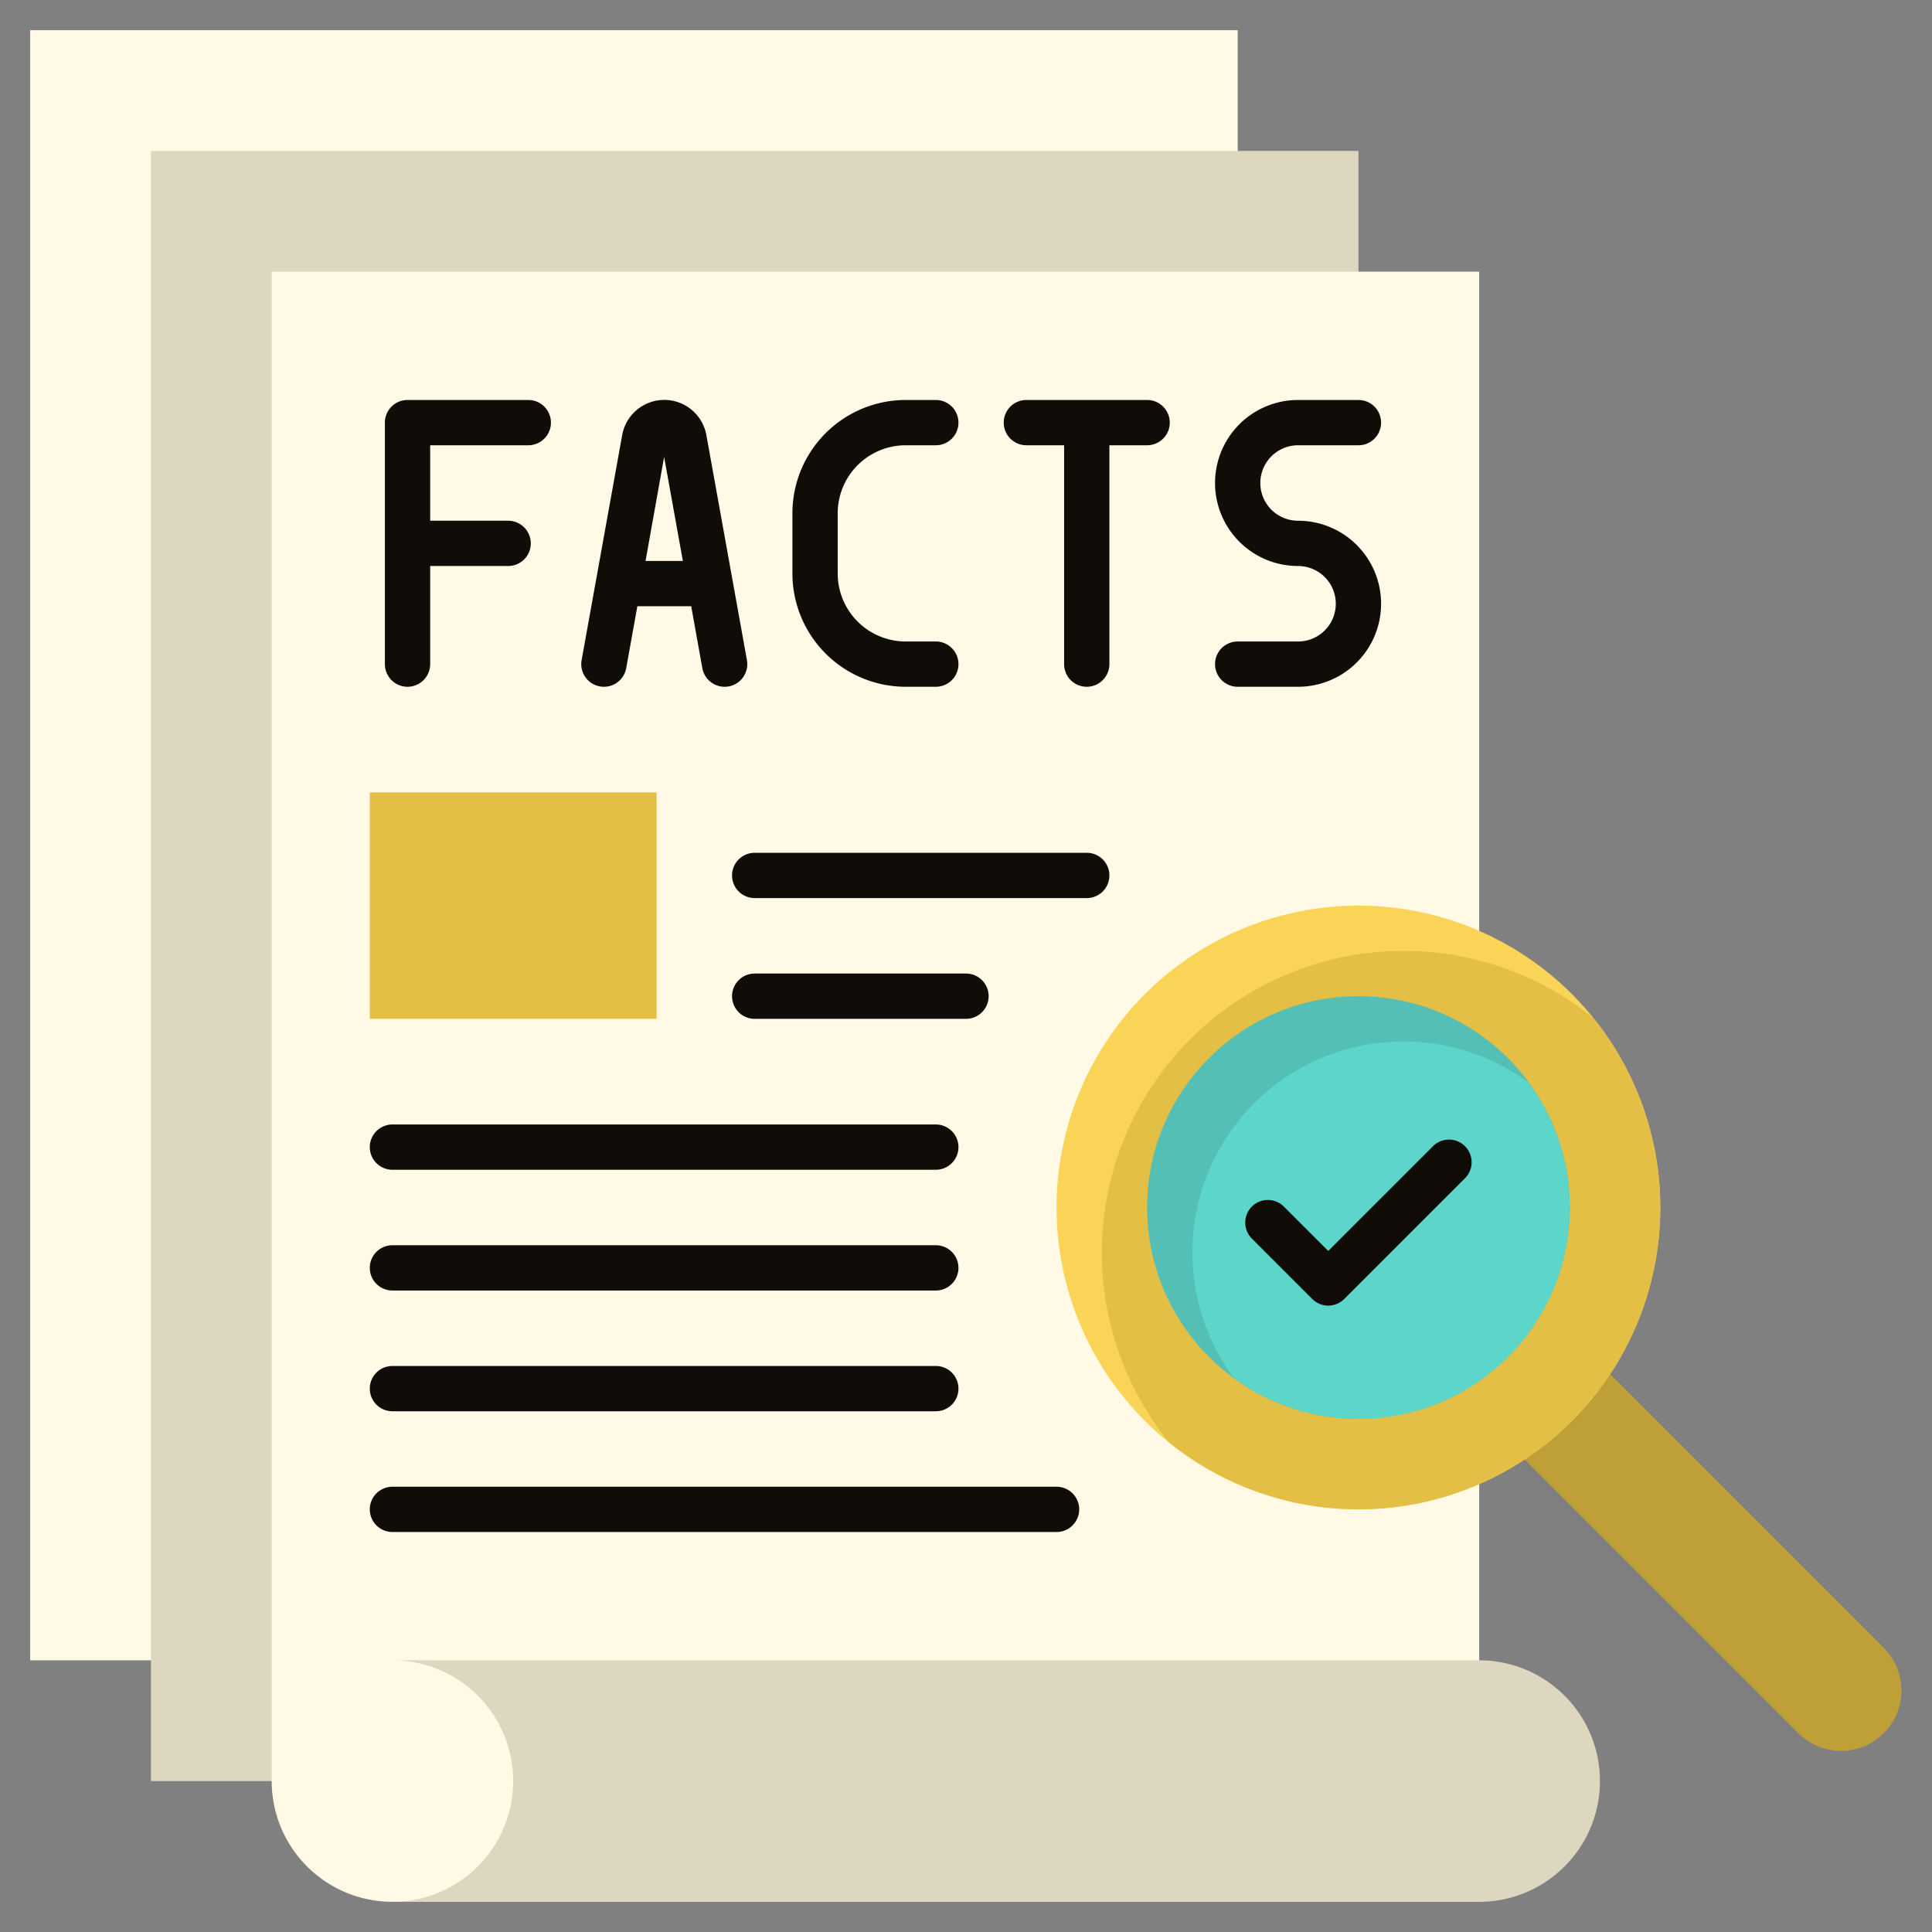 <svg xmlns="http://www.w3.org/2000/svg" version="1.1" xmlns:xlink="http://www.w3.org/1999/xlink" width="512" height="512" x="0" y="0" viewBox="0 0 64 64" style="enable-background:new 0 0 512 512" xml:space="preserve" class=""><rect x="0" y="0" width="64" height="64" fill="#808080" stroke="none"/><g><path fill="#fff9e5" d="M1 1h40v54H1z" opacity="1" data-original="#efefef"></path><path fill="#ded7bf" d="M5 5h40v54H5z" opacity="1" data-original="#dcdfe5" class=""></path><path fill="#fff9e5" d="M9 9h40v54H13a4 4 0 0 1-4-4V9z" opacity="1" data-original="#efefef"></path><path fill="#ded7bf" d="M49 55H13a4 4 0 0 1 0 8h36a4 4 0 0 0 0-8z" opacity="1" data-original="#dcdfe5" class=""></path><path fill="#be9f38" d="m48.262 46.102 2.828-2.828 11.312 11.312a2 2 0 0 1 0 2.828 2 2 0 0 1-2.828 0L48.262 46.102z" opacity="1" data-original="#ffba40" class=""></path><circle cx="45" cy="40" r="10" fill="#fad456" opacity="1" data-original="#ffe282" class=""></circle><path fill="#e4bf45" d="M46.5 31.5a9.995 9.995 0 0 0-7.778 16.278 9.995 9.995 0 0 0 14.056-14.056A9.948 9.948 0 0 0 46.5 31.5z" opacity="1" data-original="#ffce55" class=""></path><circle cx="45" cy="40" r="7" fill="#54bfb5" opacity="1" data-original="#8de0e2" class=""></circle><path fill="#5cd6ca" d="M46.5 34.5a6.99 6.99 0 0 0-5.637 11.137 6.99 6.99 0 0 0 9.774-9.774A6.957 6.957 0 0 0 46.5 34.5z" opacity="1" data-original="#a4ebf2" class=""></path><g fill="#707e9c"><path d="m43.47 43.03-2-2a.749.749 0 0 1 0-1.06.749.749 0 0 1 1.06 0L44 41.439l3.47-3.469a.749.749 0 0 1 1.06 0 .749.749 0 0 1 0 1.06l-4 4a.749.749 0 0 1-1.06 0zM17.5 14.75a.75.75 0 0 0 0-1.5h-4a.75.75 0 0 0-.75.75v8a.75.75 0 0 0 1.5 0v-3.25h2.583a.75.75 0 0 0 0-1.5H14.25v-2.5zM23.4 14.416a1.417 1.417 0 0 0-2.79 0l-1.343 7.451a.75.75 0 0 0 1.477.266l.369-2.05h1.784l.369 2.05a.75.75 0 0 0 1.477-.266zm-2.016 4.167L22 15.136l.621 3.447zM30 14.75h1a.75.75 0 0 0 0-1.5h-1A3.755 3.755 0 0 0 26.25 17v2A3.755 3.755 0 0 0 30 22.75h1a.75.75 0 0 0 0-1.5h-1A2.253 2.253 0 0 1 27.75 19v-2A2.253 2.253 0 0 1 30 14.75zM38 13.25h-4a.75.75 0 0 0 0 1.5h1.25V22a.75.75 0 0 0 1.5 0v-7.25H38a.75.75 0 0 0 0-1.5zM43 17.25a1.25 1.25 0 0 1 0-2.5h2a.75.75 0 0 0 0-1.5h-2a2.75 2.75 0 0 0 0 5.5 1.25 1.25 0 0 1 0 2.5h-2a.75.75 0 0 0 0 1.5h2a2.75 2.75 0 0 0 0-5.5z" fill="#100c08" opacity="1" data-original="#707e9c" class=""></path></g><path fill="#e4bf45" d="M12.25 26.25h9.5v7.5h-9.5z" opacity="1" data-original="#ffce55" class=""></path><path fill="#100c08" d="M36 29.75H25a.75.75 0 0 1 0-1.5h11a.75.75 0 0 1 0 1.5zM32 33.75h-7a.75.75 0 0 1 0-1.5h7a.75.75 0 0 1 0 1.5zM31 38.75H13a.75.75 0 0 1 0-1.5h18a.75.75 0 0 1 0 1.5zM31 42.75H13a.75.75 0 0 1 0-1.5h18a.75.75 0 0 1 0 1.5zM31 46.75H13a.75.75 0 0 1 0-1.5h18a.75.75 0 0 1 0 1.5zM35 50.75H13a.75.75 0 0 1 0-1.5h22a.75.75 0 0 1 0 1.5z" opacity="1" data-original="#707e9c" class=""></path></g></svg>